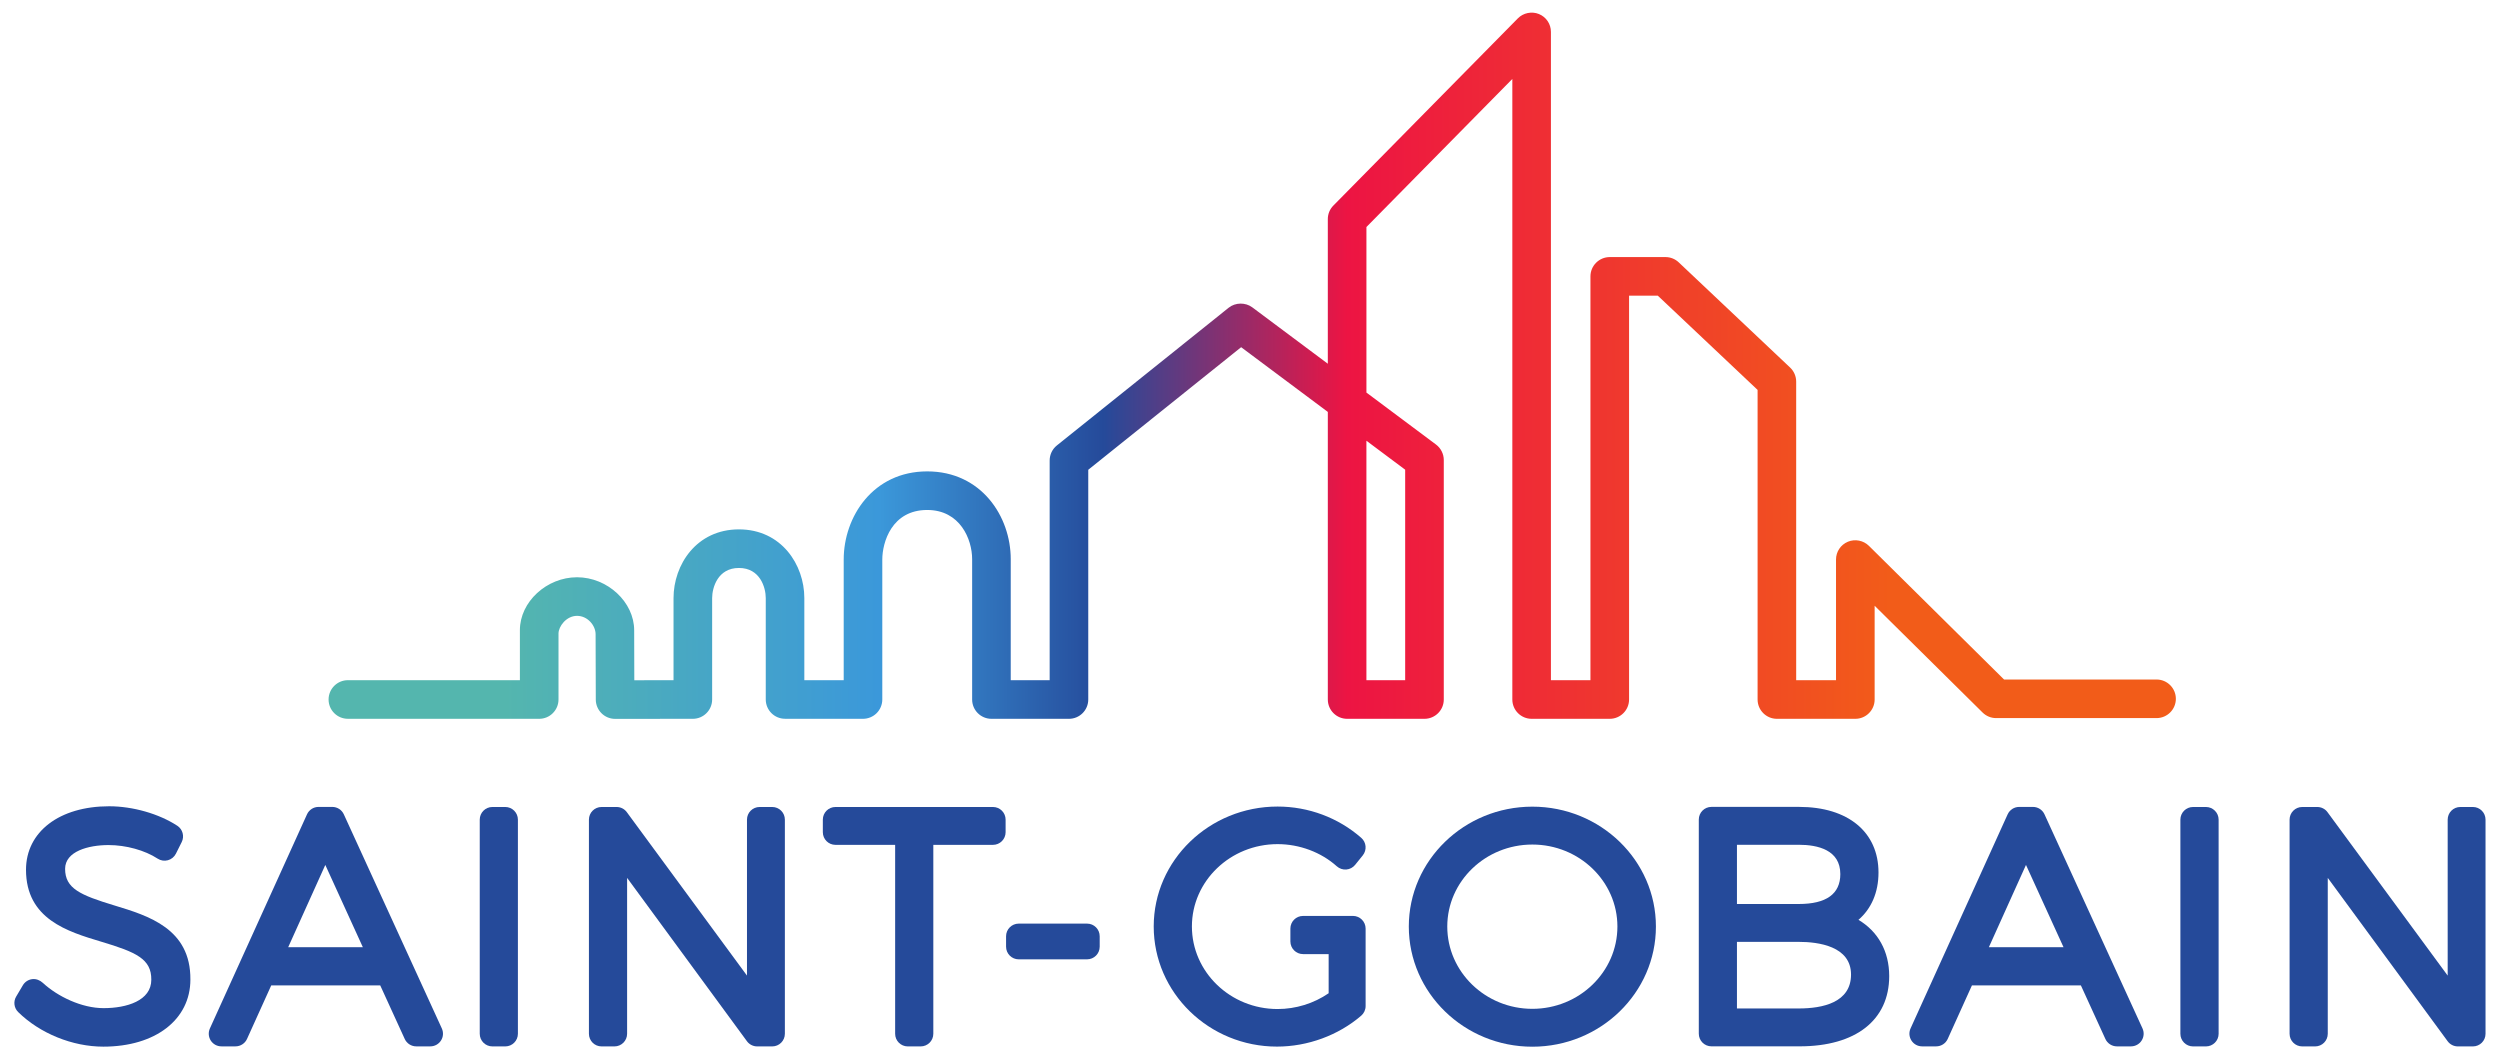<svg xmlns:dc="http://purl.org/dc/elements/1.1/" xmlns:cc="http://creativecommons.org/ns#" xmlns:rdf="http://www.w3.org/1999/02/22-rdf-syntax-ns#" xmlns:svg="http://www.w3.org/2000/svg" xmlns="http://www.w3.org/2000/svg" xmlns:sodipodi="http://sodipodi.sourceforge.net/DTD/sodipodi-0.dtd" xmlns:inkscape="http://www.inkscape.org/namespaces/inkscape" width="172.894" height="73.381" viewBox="0 0 45.745 19.415" version="1.1" id="svg3173" inkscape:version="0.92.0 r15299" xmlns:xlink="http://www.w3.org/1999/xlink">
 <defs id="defs3167">
  <linearGradient id="linearGradient2980" spreadMethod="pad" gradientTransform="matrix(96.132,0,0,-96.132,72.63,128.889)" gradientUnits="userSpaceOnUse" y2="0" x2="1" y1="0" x1="0">
   <stop id="stop2966" offset="0" style="stop-opacity:1;stop-color:#54b6ae">
   </stop>
   <stop id="stop2968" offset="0.1" style="stop-opacity:1;stop-color:#54b6ae">
   </stop>
   <stop id="stop2970" offset="0.3" style="stop-opacity:1;stop-color:#3b98da">
   </stop>
   <stop id="stop2972" offset="0.42" style="stop-opacity:1;stop-color:#254a9a">
   </stop>
   <stop id="stop2974" offset="0.55" style="stop-opacity:1;stop-color:#ed1443">
   </stop>
   <stop id="stop2976" offset="0.84" style="stop-opacity:1;stop-color:#f25c19">
   </stop>
   <stop id="stop2978" offset="1" style="stop-opacity:1;stop-color:#f25c19">
   </stop>
  </linearGradient>
 </defs>
 <sodipodi:namedview id="base" pagecolor="#ffffff" bordercolor="#666666" borderopacity="1.0" inkscape:pageopacity="0.0" inkscape:pageshadow="2" inkscape:zoom="4.6929637" inkscape:cx="85.447073" inkscape:cy="35.690445" inkscape:document-units="mm" inkscape:current-layer="layer1" showgrid="false" fit-margin-top="0" fit-margin-left="0" fit-margin-right="0" fit-margin-bottom="0" units="px" inkscape:window-width="1280" inkscape:window-height="744" inkscape:window-x="-4" inkscape:window-y="-4" inkscape:window-maximized="1">
 </sodipodi:namedview>
 <g inkscape:label="Layer 1" inkscape:groupmode="layer" id="layer1" transform="translate(-65.839,-194.802)">
  <g id="g3304" transform="translate(0.265,-0.265)">
   <g transform="matrix(0.353,0,0,-0.353,67.668,211.635)" id="g2906">
    <path inkscape:connector-curvature="0" id="path2908" style="fill:#254a9a;fill-opacity:1;fill-rule:nonzero;stroke:none" d="m 0,0 c -1.778,0.539 -2.557,0.881 -2.557,1.898 0,0.91 1.212,1.233 2.25,1.233 0.908,0 1.884,-0.27 2.547,-0.704 C 2.397,2.325 2.59,2.294 2.77,2.344 2.95,2.392 3.102,2.517 3.186,2.684 L 3.488,3.288 C 3.636,3.586 3.539,3.948 3.26,4.131 2.305,4.755 0.95,5.142 -0.276,5.142 c -2.576,0 -4.308,-1.323 -4.308,-3.292 0,-2.558 2.161,-3.205 3.895,-3.726 1.816,-0.544 2.61,-0.894 2.6,-1.975 0,-1.085 -1.277,-1.471 -2.472,-1.471 -1.145,0 -2.391,0.609 -3.148,1.308 -0.151,0.139 -0.346,0.219 -0.548,0.196 -0.203,-0.023 -0.384,-0.14 -0.489,-0.316 l -0.348,-0.588 c -0.155,-0.259 -0.112,-0.59 0.103,-0.802 1.123,-1.106 2.814,-1.794 4.414,-1.794 2.7,0 4.514,1.401 4.514,3.478 C 3.958,-1.201 1.763,-0.535 0,0">
    </path>
   </g>
   <g transform="matrix(0.353,0,0,-0.353,71.865,209.967)" id="g2910">
    <path inkscape:connector-curvature="0" id="path2912" style="fill:#254a9a;fill-opacity:1;fill-rule:nonzero;stroke:none" d="m 0,0 c -0.107,0.233 -0.34,0.383 -0.597,0.383 h -0.714 c -0.258,0 -0.491,-0.15 -0.597,-0.385 l -5.034,-11.099 c -0.092,-0.204 -0.075,-0.439 0.045,-0.627 0.122,-0.189 0.329,-0.301 0.552,-0.301 h 0.73 c 0.258,0 0.492,0.151 0.598,0.386 l 1.255,2.774 h 5.65 l 1.27,-2.777 c 0.107,-0.233 0.34,-0.383 0.596,-0.383 h 0.731 c 0.224,0 0.431,0.114 0.552,0.302 0.121,0.187 0.137,0.423 0.044,0.628 z m -2.883,-6.889 1.924,4.265 1.946,-4.265 h -3.87">
    </path>
   </g>
   <g transform="matrix(0.353,0,0,-0.353,74.819,209.833)" id="g2914">
    <path inkscape:connector-curvature="0" id="path2916" style="fill:#254a9a;fill-opacity:1;fill-rule:nonzero;stroke:none" d="m 0,0 h -0.666 c -0.362,0 -0.656,-0.294 -0.656,-0.656 v -11.099 c 0,-0.363 0.294,-0.656 0.656,-0.656 H 0 c 0.362,0 0.656,0.293 0.656,0.656 V -0.656 C 0.656,-0.294 0.362,0 0,0">
    </path>
   </g>
   <g transform="matrix(0.353,0,0,-0.353,79.704,209.833)" id="g2918">
    <path inkscape:connector-curvature="0" id="path2920" style="fill:#254a9a;fill-opacity:1;fill-rule:nonzero;stroke:none" d="M 0,0 H -0.651 C -1.015,0 -1.308,-0.294 -1.308,-0.656 V -8.74 l -6.23,8.473 C -7.662,-0.098 -7.858,0 -8.067,0 h -0.778 c -0.363,0 -0.656,-0.294 -0.656,-0.656 v -11.099 c 0,-0.363 0.293,-0.656 0.656,-0.656 h 0.666 c 0.363,0 0.657,0.293 0.657,0.656 v 8.08 l 6.214,-8.47 c 0.123,-0.167 0.32,-0.266 0.53,-0.266 H 0 c 0.362,0 0.656,0.293 0.656,0.656 V -0.656 C 0.656,-0.294 0.362,0 0,0">
    </path>
   </g>
   <g transform="matrix(0.353,0,0,-0.353,83.743,209.833)" id="g2922">
    <path inkscape:connector-curvature="0" id="path2924" style="fill:#254a9a;fill-opacity:1;fill-rule:nonzero;stroke:none" d="m 0,0 h -8.163 c -0.362,0 -0.655,-0.294 -0.655,-0.656 v -0.652 c 0,-0.361 0.293,-0.655 0.655,-0.655 h 3.093 v -9.792 c 0,-0.363 0.294,-0.656 0.656,-0.656 h 0.665 c 0.364,0 0.658,0.293 0.658,0.656 v 9.792 H 0 c 0.363,0 0.656,0.294 0.656,0.655 v 0.652 C 0.656,-0.294 0.363,0 0,0">
    </path>
   </g>
   <g transform="matrix(0.353,0,0,-0.353,85.465,211.967)" id="g2926">
    <path inkscape:connector-curvature="0" id="path2928" style="fill:#254a9a;fill-opacity:1;fill-rule:nonzero;stroke:none" d="m 0,0 h -3.542 c -0.362,0 -0.656,-0.293 -0.656,-0.656 v -0.54 c 0,-0.363 0.294,-0.656 0.656,-0.656 H 0 c 0.362,0 0.655,0.293 0.655,0.656 v 0.54 C 0.655,-0.293 0.362,0 0,0">
    </path>
   </g>
   <g transform="matrix(0.353,0,0,-0.353,90.33,211.826)" id="g2930">
    <path inkscape:connector-curvature="0" id="path2932" style="fill:#254a9a;fill-opacity:1;fill-rule:nonzero;stroke:none" d="m 0,0 h -0.604 c -0.003,0 -0.007,-0.001 -0.011,-0.001 h -1.97 c -0.363,0 -0.657,-0.294 -0.657,-0.656 v -0.667 c 0,-0.362 0.294,-0.656 0.657,-0.656 h 1.326 v -2.029 c -0.773,-0.53 -1.702,-0.818 -2.647,-0.818 -2.449,0 -4.441,1.92 -4.441,4.281 0,2.353 1.992,4.267 4.441,4.267 1.137,0 2.256,-0.419 3.071,-1.15 0.134,-0.12 0.312,-0.181 0.491,-0.166 0.18,0.014 0.345,0.102 0.458,0.242 l 0.397,0.492 c 0.22,0.275 0.187,0.675 -0.079,0.907 -1.192,1.045 -2.734,1.623 -4.338,1.623 -3.54,0 -6.421,-2.787 -6.421,-6.215 0,-3.435 2.866,-6.228 6.389,-6.228 1.593,0 3.183,0.584 4.367,1.603 0.144,0.124 0.228,0.306 0.228,0.498 v 4.017 C 0.657,-0.295 0.362,0 0,0">
    </path>
   </g>
   <g transform="matrix(0.353,0,0,-0.353,93.613,209.827)" id="g2934">
    <path inkscape:connector-curvature="0" id="path2936" style="fill:#254a9a;fill-opacity:1;fill-rule:nonzero;stroke:none" d="m 0,0 c -3.531,0 -6.404,-2.787 -6.404,-6.214 0,-3.436 2.873,-6.229 6.404,-6.229 3.531,0 6.405,2.793 6.405,6.229 C 6.405,-2.787 3.531,0 0,0 m 0,-10.48 c -2.432,0 -4.41,1.914 -4.41,4.266 0,2.344 1.978,4.25 4.41,4.25 2.431,0 4.409,-1.906 4.409,-4.25 0,-2.352 -1.978,-4.266 -4.409,-4.266">
    </path>
   </g>
   <g transform="matrix(0.353,0,0,-0.353,99.58,211.898)" id="g2938">
    <path inkscape:connector-curvature="0" id="path2940" style="fill:#254a9a;fill-opacity:1;fill-rule:nonzero;stroke:none" d="m 0,0 c 0.668,0.575 1.039,1.422 1.039,2.452 0,2.099 -1.578,3.403 -4.118,3.403 h -4.542 c -0.361,0 -0.655,-0.294 -0.655,-0.656 v -11.1 c 0,-0.362 0.294,-0.656 0.655,-0.656 h 4.574 c 2.907,0 4.641,1.361 4.641,3.64 C 1.594,-1.627 1.011,-0.601 0,0 m -3.095,0.821 h -3.203 v 3.07 h 3.203 c 0.982,0 2.155,-0.263 2.155,-1.519 0,-1.029 -0.725,-1.551 -2.155,-1.551 m -3.203,-1.963 h 3.203 c 1.012,0 2.71,-0.22 2.71,-1.694 0,-1.453 -1.473,-1.758 -2.71,-1.758 h -3.203 v 3.452">
    </path>
   </g>
   <g transform="matrix(0.353,0,0,-0.353,102.984,209.967)" id="g2942">
    <path inkscape:connector-curvature="0" id="path2944" style="fill:#254a9a;fill-opacity:1;fill-rule:nonzero;stroke:none" d="m 0,0 c -0.107,0.233 -0.34,0.383 -0.597,0.383 h -0.714 c -0.259,0 -0.492,-0.15 -0.599,-0.385 l -5.033,-11.099 c -0.092,-0.204 -0.075,-0.439 0.047,-0.627 0.121,-0.189 0.328,-0.301 0.552,-0.301 h 0.73 c 0.258,0 0.492,0.151 0.598,0.386 l 1.255,2.774 h 5.648 l 1.27,-2.777 c 0.107,-0.233 0.341,-0.383 0.597,-0.383 h 0.73 c 0.223,0 0.432,0.114 0.552,0.302 0.121,0.187 0.138,0.423 0.045,0.628 z m -2.883,-6.889 1.924,4.265 1.946,-4.265 h -3.87">
    </path>
   </g>
   <g transform="matrix(0.353,0,0,-0.353,105.938,209.833)" id="g2946">
    <path inkscape:connector-curvature="0" id="path2948" style="fill:#254a9a;fill-opacity:1;fill-rule:nonzero;stroke:none" d="m 0,0 h -0.667 c -0.362,0 -0.657,-0.294 -0.657,-0.656 v -11.099 c 0,-0.363 0.295,-0.656 0.657,-0.656 H 0 c 0.362,0 0.658,0.293 0.658,0.656 V -0.656 C 0.658,-0.294 0.362,0 0,0">
    </path>
   </g>
   <g transform="matrix(0.353,0,0,-0.353,110.823,209.833)" id="g2950">
    <path inkscape:connector-curvature="0" id="path2952" style="fill:#254a9a;fill-opacity:1;fill-rule:nonzero;stroke:none" d="M 0,0 H -0.652 C -1.014,0 -1.307,-0.294 -1.307,-0.656 V -8.74 l -6.231,8.473 C -7.661,-0.098 -7.858,0 -8.067,0 h -0.778 c -0.363,0 -0.657,-0.294 -0.657,-0.656 v -11.099 c 0,-0.363 0.294,-0.656 0.657,-0.656 h 0.667 c 0.362,0 0.655,0.293 0.655,0.656 v 8.08 l 6.216,-8.47 c 0.123,-0.167 0.319,-0.266 0.528,-0.266 H 0 c 0.362,0 0.655,0.293 0.655,0.656 V -0.656 C 0.655,-0.294 0.362,0 0,0">
    </path>
   </g>
   <g transform="matrix(0.353,0,0,-0.353,45.908,247.257)" id="g2954">
    <g id="g2956">
     <g id="g2962">
      <g id="g2964">
       <path inkscape:connector-curvature="0" id="path2982" style="fill:url(#linearGradient2980);stroke:none" d="m 128.549,123.501 v -10.912 h -2.009 v 12.413 z m 38.947,-10.876 h -7.903 l -0.056,0.055 -6.951,6.875 c -0.283,0.28 -0.719,0.366 -1.088,0.212 -0.374,-0.156 -0.616,-0.518 -0.616,-0.923 v -6.255 h -2.065 v 15.479 c 0,0.274 -0.115,0.539 -0.314,0.727 l -5.775,5.454 c -0.186,0.176 -0.431,0.273 -0.687,0.273 h -2.887 c -0.552,0 -1.001,-0.449 -1.001,-1 v -20.933 h -2.049 v 33.606 c 0,0.408 -0.244,0.771 -0.621,0.925 -0.37,0.152 -0.814,0.06 -1.092,-0.223 l -9.564,-9.705 c -0.186,-0.188 -0.288,-0.438 -0.288,-0.702 v -7.497 l -3.916,2.924 c -0.356,0.265 -0.878,0.256 -1.224,-0.021 l -8.904,-7.138 c -0.238,-0.191 -0.374,-0.476 -0.374,-0.781 v -11.388 h -2.018 v 6.277 c 0,2.204 -1.518,4.547 -4.329,4.547 -2.812,0 -4.329,-2.354 -4.329,-4.569 v -6.255 l -2.041,0.001 v 4.258 c 0,1.726 -1.188,3.559 -3.39,3.559 -2.202,0 -3.39,-1.835 -3.39,-3.563 v -4.256 l -2.033,-10e-4 -10e-4,0.189 c -0.003,0.858 -0.006,1.957 -0.006,2.398 0,1.466 -1.384,2.751 -2.962,2.751 -1.578,0 -2.962,-1.279 -2.962,-2.738 v -2.598 l -8.916,0.001 c -0.552,0 -1,-0.449 -1.001,-1 0,-0.268 0.104,-0.519 0.293,-0.708 0.189,-0.189 0.44,-0.293 0.707,-0.293 l 9.917,-0.001 c 0.267,0 0.519,0.104 0.707,0.293 0.189,0.189 0.294,0.44 0.294,0.707 v 3.418 c 0,0.37 0.403,0.919 0.961,0.919 0.55,0 0.962,-0.502 0.962,-0.951 0,-0.257 0.01,-3.392 0.01,-3.392 0.003,-0.55 0.451,-0.997 1,-0.997 l 4.031,0.003 c 0.551,0 1,0.449 1,1 v 5.256 c 0,0.541 0.29,1.563 1.389,1.563 1.099,0 1.39,-1.019 1.39,-1.559 v -5.257 c 0,-0.552 0.448,-1.001 0.999,-1.001 l 4.041,-0.002 c 0.264,0 0.522,0.107 0.708,0.293 0.186,0.186 0.293,0.444 0.293,0.707 v 7.256 c 0,0.888 0.487,2.569 2.329,2.569 1.708,0 2.328,-1.523 2.328,-2.547 v -7.278 c 0,-0.551 0.449,-1 1,-1 h 4.019 c 0.552,0 1,0.449 1,1 v 11.909 l 0.072,0.058 7.853,6.296 4.493,-3.355 v -14.908 c 0,-0.551 0.449,-1 1,-1 h 4.011 c 0.551,0 1,0.449 1,1 v 12.415 c 0,0.313 -0.151,0.613 -0.402,0.801 l -3.608,2.695 v 8.581 l 0.055,0.056 7.508,7.619 v -32.167 c 0,-0.551 0.449,-1 1,-1 h 4.051 c 0.551,0 1,0.449 1,1 v 20.934 h 1.489 l 0.055,-0.052 5.118,-4.833 v -16.049 c 0,-0.551 0.449,-1 1,-1 h 4.066 c 0.552,0 1.001,0.449 1.001,1 v 4.86 l 5.595,-5.534 c 0.189,-0.186 0.439,-0.289 0.703,-0.289 h 8.315 c 0.552,0 1.001,0.449 1.001,1 0,0.552 -0.449,1 -1.001,1">
       </path>
      </g>
     </g>
    </g>
   </g>
  </g>
 </g>
</svg>